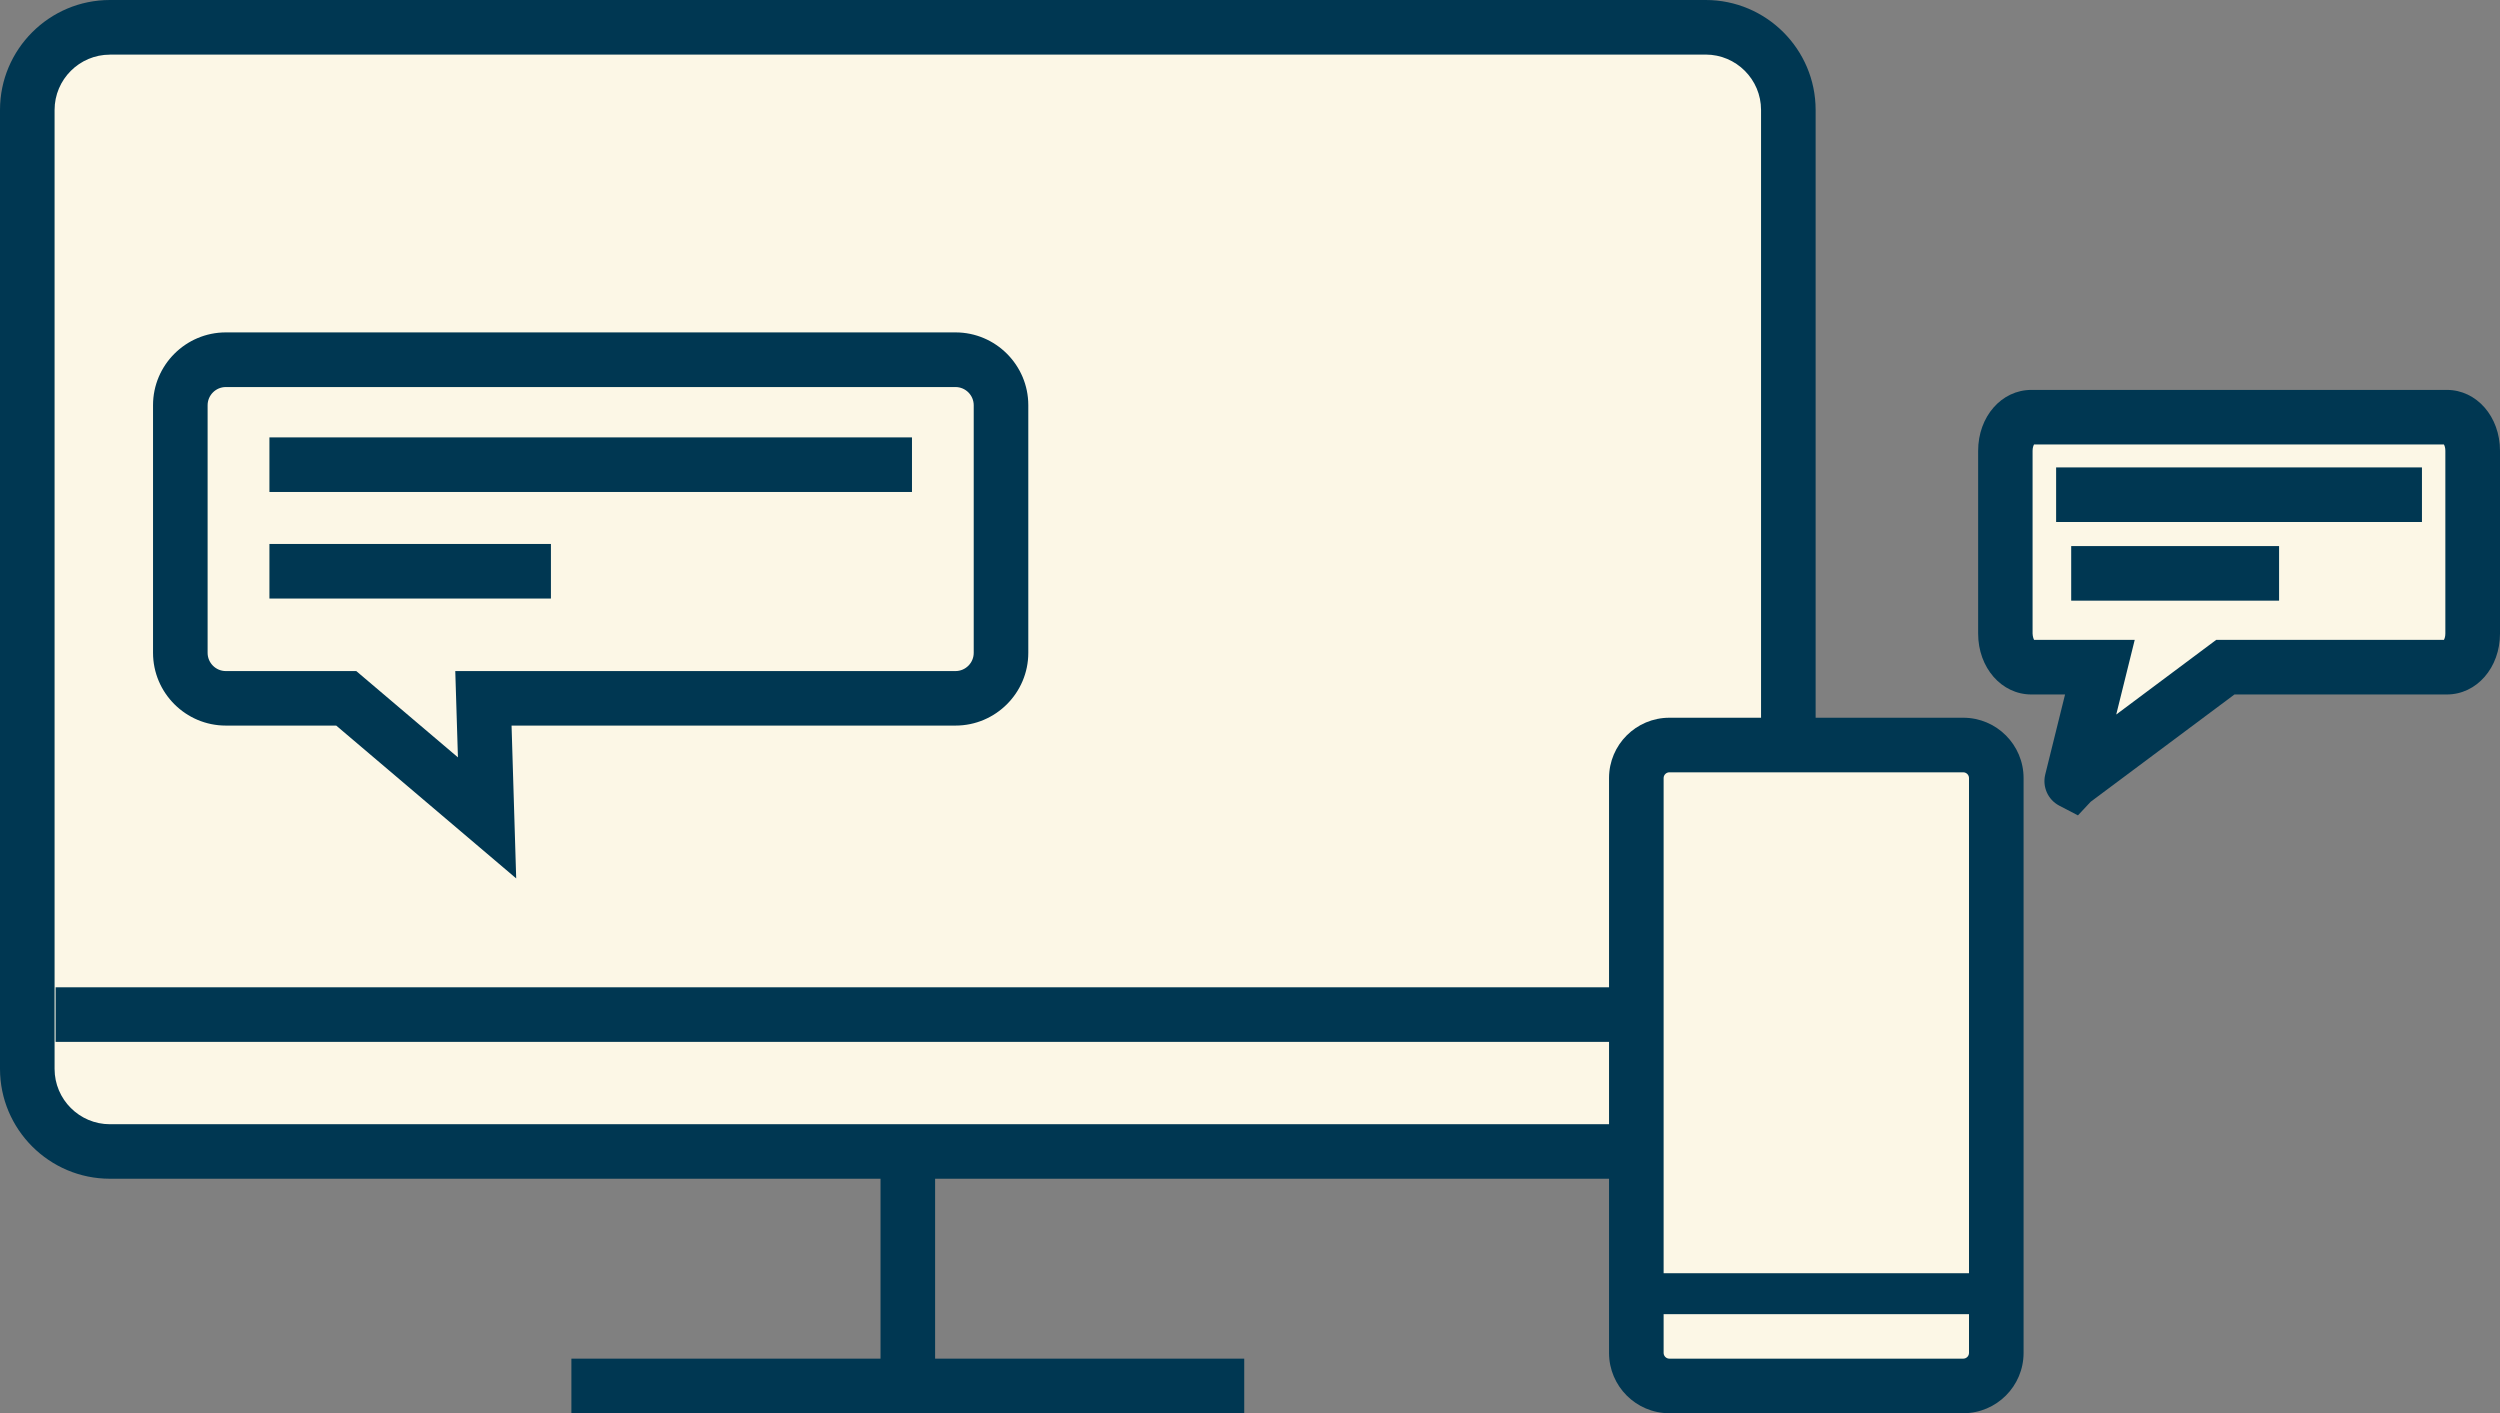 <svg xmlns="http://www.w3.org/2000/svg" xmlns:xlink="http://www.w3.org/1999/xlink" version="1.1" id="Layer_1" x="0px" y="0px" style="enable-background:new 0 0 500 500;" xml:space="preserve" viewBox="66.41 146.49 366.43 207.14">
<rect x="66.41" y="146.49" width="366.43" height="207.14" fill="#808080" stroke="none"/>
<style type="text/css">
	.st0{fill:#FCF7E6;}
	.st1{fill:#003752;}
</style>
<g>
	<path class="st0" d="M316.42,315.26H82.52c-6.69,0-12.11-5.42-12.11-12.11V162.6c0-6.69,5.42-12.11,12.11-12.11h233.9   c6.69,0,12.11,5.42,12.11,12.11v140.55C328.53,309.84,323.11,315.26,316.42,315.26z"/>
	<path class="st1" d="M316.42,319.26H82.52c-8.88,0-16.11-7.23-16.11-16.11V162.6c0-8.88,7.23-16.11,16.11-16.11h233.9   c8.88,0,16.11,7.23,16.11,16.11v140.55C332.53,312.04,325.3,319.26,316.42,319.26z M82.52,154.5c-4.47,0-8.11,3.64-8.11,8.11   v140.55c0,4.47,3.64,8.11,8.11,8.11h233.9c4.47,0,8.11-3.64,8.11-8.11V162.6c0-4.47-3.64-8.11-8.11-8.11H82.52z"/>
</g>
<g>
	<line class="st0" x1="199.47" y1="315.26" x2="199.47" y2="349.63"/>
	<rect x="195.47" y="315.26" class="st1" width="8" height="34.37"/>
</g>
<g>
	<line class="st0" x1="150.16" y1="349.63" x2="248.78" y2="349.63"/>
	<rect x="150.16" y="345.63" class="st1" width="98.62" height="8"/>
</g>
<g>
	<line class="st0" x1="74.56" y1="295.2" x2="324.38" y2="295.2"/>
	<rect x="74.56" y="291.2" class="st1" width="249.82" height="8"/>
</g>
<g>
	<path class="st0" d="M425.04,244.28h-32.46l-22.43,16.74c-0.04,0.04-0.09-0.01-0.08-0.07l4.13-16.67h-10.05   c-2.1,0-3.8-2.2-3.8-4.92v-26.8c0-2.72,1.7-4.92,3.8-4.92h60.9c2.1,0,3.8,2.2,3.8,4.92v26.8   C428.84,242.08,427.14,244.28,425.04,244.28z"/>
	<path class="st1" d="M370.98,266l-2.77-1.44c-1.63-0.87-2.46-2.73-2.03-4.53l2.91-11.75h-4.94c-4.37,0-7.8-3.92-7.8-8.92v-26.8   c0-5,3.42-8.92,7.8-8.92h60.9c4.37,0,7.79,3.92,7.79,8.92v26.8c0,5-3.42,8.92-7.79,8.92h-31.13l-21.08,15.73L370.98,266z    M364.55,240.28h14.75l-2.71,10.94l14.65-10.94h33.38c0.09-0.17,0.21-0.48,0.21-0.92v-26.8c0-0.44-0.11-0.75-0.21-0.92h-60.08   c-0.09,0.17-0.21,0.48-0.21,0.92v26.8C364.35,239.8,364.46,240.11,364.55,240.28z"/>
</g>
<g>
	<line class="st0" x1="367.78" y1="219" x2="421.4" y2="219"/>
	<rect x="367.78" y="215" class="st1" width="53.62" height="8"/>
</g>
<g>
	<line class="st0" x1="369.99" y1="230.53" x2="400.45" y2="230.53"/>
	<rect x="369.99" y="226.53" class="st1" width="30.47" height="8"/>
</g>
<g>
	<path class="st0" d="M206.46,248.84h-69.19l0.53,17.52l-20.64-17.52H99.51c-3.68,0-6.67-2.98-6.67-6.67v-36.29   c0-3.68,2.98-6.67,6.67-6.67h106.95c3.68,0,6.67,2.98,6.67,6.67v36.29C213.13,245.86,210.14,248.84,206.46,248.84z"/>
	<path class="st1" d="M142.07,275.24l-26.38-22.4H99.51c-5.88,0-10.67-4.79-10.67-10.67v-36.29c0-5.88,4.79-10.67,10.67-10.67   h106.95c5.88,0,10.67,4.79,10.67,10.67v36.29c0,5.88-4.79,10.67-10.67,10.67h-65.07L142.07,275.24z M99.51,203.22   c-1.47,0-2.67,1.2-2.67,2.67v36.29c0,1.47,1.2,2.67,2.67,2.67h19.12l14.9,12.65l-0.39-12.65h73.32c1.47,0,2.67-1.2,2.67-2.67   v-36.29c0-1.47-1.2-2.67-2.67-2.67H99.51z"/>
</g>
<g>
	<line class="st0" x1="105.9" y1="214.6" x2="200.07" y2="214.6"/>
	<rect x="105.9" y="210.6" class="st1" width="94.18" height="8"/>
</g>
<g>
	<line class="st0" x1="105.9" y1="230.22" x2="147.16" y2="230.22"/>
	<rect x="105.9" y="226.22" class="st1" width="41.26" height="8"/>
</g>
<g>
	<path class="st0" d="M354.17,349.63h-43.08c-2.68,0-4.84-2.17-4.84-4.84v-84.26c0-2.68,2.17-4.84,4.84-4.84h43.08   c2.68,0,4.84,2.17,4.84,4.84v84.26C359.01,347.46,356.84,349.63,354.17,349.63z"/>
	<path class="st1" d="M354.17,353.63h-43.08c-4.88,0-8.84-3.97-8.84-8.84v-84.26c0-4.88,3.97-8.84,8.84-8.84h43.08   c4.88,0,8.84,3.97,8.84,8.84v84.26C363.01,349.66,359.05,353.63,354.17,353.63z M311.09,259.69c-0.46,0-0.84,0.38-0.84,0.84v84.26   c0,0.46,0.38,0.84,0.84,0.84h43.08c0.46,0,0.84-0.38,0.84-0.84v-84.26c0-0.46-0.38-0.84-0.84-0.84H311.09z"/>
</g>
<g>
	<line class="st0" x1="306.25" y1="336.11" x2="359.01" y2="336.11"/>
	<rect x="306.25" y="333.11" class="st1" width="52.77" height="6"/>
</g>
</svg>